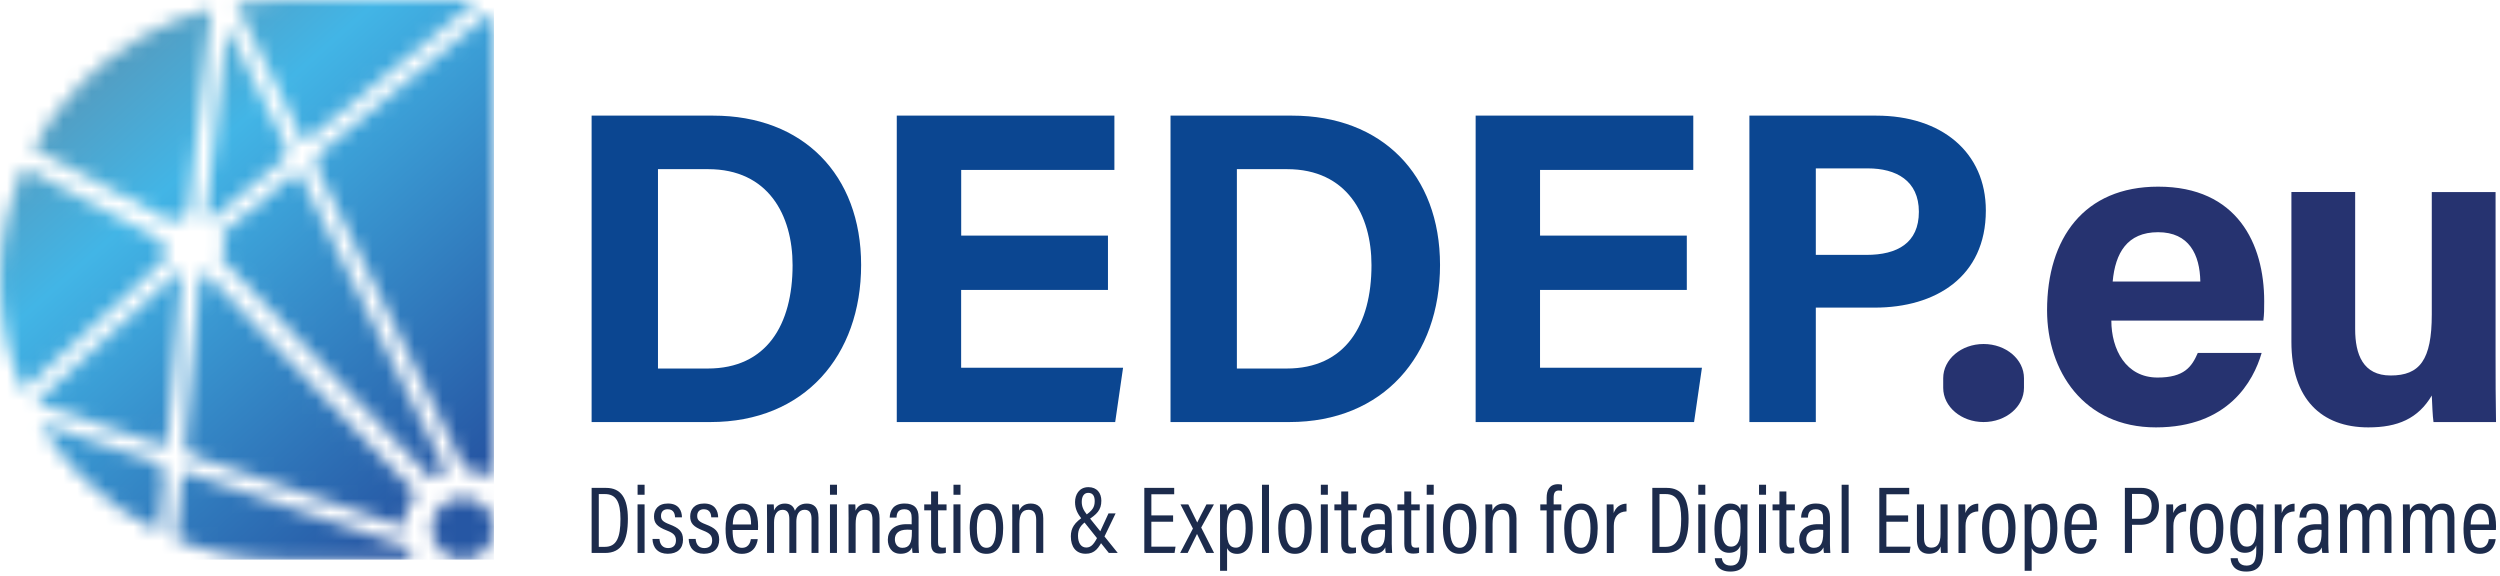 <svg width="178" height="41" viewBox="0 0 178 41" fill="none" xmlns="http://www.w3.org/2000/svg">
<g clip-path="url(#clip0_53_155)">
<path d="M42.123 8.233H50.788C57.152 8.233 61.312 12.417 61.312 18.868C61.312 25.32 57.276 30.05 50.589 30.05H42.123V8.233ZM46.848 26.239H50.392C54.581 26.239 56.432 23.128 56.432 18.879C56.432 15.314 54.698 12.044 50.418 12.044H46.848V26.239Z" fill="#0B4691"/>
<path d="M78.883 20.641H68.433V26.184H79.962L79.402 30.05H63.85V8.233H79.345V12.099H68.437V16.773H78.887V20.639L78.883 20.641Z" fill="#0B4691"/>
<path d="M83.341 8.233H92.006C98.37 8.233 102.53 12.417 102.53 18.868C102.53 25.32 98.494 30.05 91.807 30.05H83.341V8.233ZM88.066 26.239H91.61C95.798 26.239 97.65 23.128 97.65 18.879C97.65 15.314 95.916 12.044 91.636 12.044H88.066V26.239Z" fill="#0B4691"/>
<path d="M120.099 20.641H109.65V26.184H121.178L120.618 30.05H105.066V8.233H120.562V12.099H109.651V16.773H120.101V20.639L120.099 20.641Z" fill="#0B4691"/>
<path d="M124.557 8.233H133.597C138.239 8.233 141.392 10.841 141.392 14.988C141.392 19.727 137.797 21.902 133.487 21.902H129.286V30.05H124.557V8.233ZM129.286 18.148H132.892C135.078 18.148 136.624 17.309 136.624 15.08C136.624 12.851 134.994 11.989 132.991 11.989H129.286V18.148Z" fill="#0B4691"/>
<path d="M138.356 27.616V26.927C138.356 25.582 139.643 24.493 141.232 24.493C142.821 24.493 144.107 25.582 144.107 26.927V27.616C144.107 28.961 142.821 30.05 141.232 30.05C139.643 30.05 138.356 28.961 138.356 27.616Z" fill="#263370"/>
<path d="M150.327 22.83C150.331 24.88 151.358 26.881 153.621 26.881C155.511 26.881 156.052 26.123 156.482 25.131H161.028C160.447 27.137 158.655 30.43 153.5 30.43C148.344 30.43 145.751 26.395 145.751 22.097C145.751 16.959 148.392 13.29 153.661 13.29C159.295 13.29 161.211 17.358 161.211 21.448C161.211 22.003 161.211 22.362 161.15 22.828H150.324L150.327 22.83ZM156.663 20.044C156.631 18.137 155.869 16.533 153.656 16.533C151.443 16.533 150.605 18.031 150.423 20.044H156.665H156.663Z" fill="#263370"/>
<path d="M177.685 25.291C177.685 26.87 177.689 28.586 177.717 30.05H173.265C173.201 29.61 173.169 28.733 173.143 28.16C172.171 29.805 170.72 30.43 168.625 30.43C165.282 30.43 163.148 28.402 163.148 24.34V13.671H167.687V23.432C167.687 25.24 168.248 26.735 170.214 26.735C172.284 26.735 173.143 25.634 173.143 22.39V13.673H177.685V25.293V25.291Z" fill="#263370"/>
<path d="M42.123 34.738H43.155C44.225 34.738 44.705 35.485 44.705 36.933C44.705 38.505 44.269 39.371 43.08 39.371H42.124V34.738H42.123ZM42.634 38.936H43.059C43.907 38.936 44.177 38.263 44.177 36.95C44.177 35.721 43.861 35.178 43.066 35.178H42.634V38.936Z" fill="#1C2B4C"/>
<path d="M45.394 35.911H45.894V39.369H45.394V35.911ZM45.396 34.513H45.895V35.227H45.396V34.513Z" fill="#1C2B4C"/>
<path d="M46.955 38.373C46.976 38.744 47.172 39.023 47.568 39.023C47.964 39.023 48.128 38.794 48.128 38.476C48.128 38.12 47.944 37.955 47.49 37.777C46.775 37.502 46.565 37.247 46.565 36.764C46.565 36.282 46.852 35.85 47.557 35.85C48.33 35.85 48.552 36.376 48.556 36.835H48.065C48.056 36.67 48.019 36.258 47.539 36.258C47.211 36.258 47.063 36.461 47.063 36.734C47.063 37.007 47.184 37.147 47.664 37.332C48.332 37.589 48.63 37.834 48.63 38.427C48.63 39.057 48.234 39.429 47.541 39.429C46.848 39.429 46.473 38.998 46.457 38.372H46.955V38.373Z" fill="#1C2B4C"/>
<path d="M49.532 38.373C49.553 38.744 49.748 39.023 50.145 39.023C50.541 39.023 50.705 38.794 50.705 38.476C50.705 38.12 50.521 37.955 50.066 37.777C49.352 37.502 49.142 37.247 49.142 36.764C49.142 36.282 49.428 35.85 50.134 35.85C50.907 35.85 51.129 36.376 51.133 36.835H50.642C50.633 36.67 50.596 36.258 50.116 36.258C49.788 36.258 49.64 36.461 49.64 36.734C49.64 37.007 49.761 37.147 50.241 37.332C50.909 37.589 51.207 37.834 51.207 38.427C51.207 39.057 50.811 39.429 50.118 39.429C49.425 39.429 49.05 38.998 49.034 38.372H49.532V38.373Z" fill="#1C2B4C"/>
<path d="M52.162 37.735C52.162 38.412 52.277 39.005 52.828 39.005C53.379 39.005 53.441 38.49 53.459 38.386H53.95C53.941 38.474 53.843 39.434 52.823 39.434C51.803 39.434 51.661 38.501 51.661 37.641C51.661 36.546 52.036 35.856 52.849 35.856C53.761 35.856 53.976 36.604 53.976 37.468C53.976 37.534 53.974 37.649 53.967 37.735H52.162ZM53.477 37.343C53.477 36.748 53.351 36.283 52.846 36.283C52.213 36.283 52.181 37.106 52.172 37.343H53.479H53.477Z" fill="#1C2B4C"/>
<path d="M54.614 36.949C54.614 36.333 54.614 36.074 54.607 35.911H55.089C55.103 36.012 55.106 36.193 55.106 36.352C55.243 36.051 55.489 35.854 55.881 35.854C56.244 35.854 56.495 36.01 56.599 36.368C56.724 36.09 56.987 35.854 57.438 35.854C57.89 35.854 58.277 36.063 58.277 36.858V39.369H57.781V36.943C57.781 36.594 57.68 36.296 57.292 36.296C56.853 36.296 56.699 36.686 56.699 37.151V39.371H56.201V36.959C56.201 36.532 56.059 36.299 55.72 36.299C55.306 36.299 55.112 36.675 55.112 37.201V39.371H54.614V36.949Z" fill="#1C2B4C"/>
<path d="M59.093 35.911H59.592V39.369H59.093V35.911ZM59.094 34.513H59.594V35.227H59.094V34.513Z" fill="#1C2B4C"/>
<path d="M60.419 36.98C60.419 36.273 60.415 36.07 60.411 35.911H60.895C60.904 35.996 60.913 36.132 60.913 36.365C61.028 36.095 61.266 35.852 61.734 35.852C62.235 35.852 62.624 36.138 62.624 36.906V39.37H62.119V37.005C62.119 36.583 61.981 36.297 61.588 36.297C61.12 36.297 60.922 36.604 60.922 37.312V39.37H60.417V36.982L60.419 36.98Z" fill="#1C2B4C"/>
<path d="M65.403 38.758C65.403 38.975 65.421 39.261 65.43 39.369H64.973C64.956 39.292 64.94 39.106 64.94 38.975C64.812 39.257 64.55 39.429 64.12 39.429C63.454 39.429 63.214 38.909 63.214 38.428C63.214 37.795 63.642 37.321 64.55 37.321C64.712 37.321 64.81 37.321 64.911 37.332V36.871C64.911 36.601 64.86 36.258 64.391 36.258C63.882 36.258 63.85 36.62 63.831 36.853H63.347C63.361 36.358 63.598 35.85 64.408 35.85C65.082 35.85 65.403 36.177 65.403 36.814V38.755V38.758ZM64.925 37.731C64.838 37.717 64.744 37.713 64.582 37.713C63.968 37.713 63.715 38.008 63.715 38.393C63.715 38.712 63.884 39.005 64.254 39.005C64.76 39.005 64.925 38.648 64.925 37.919V37.731Z" fill="#1C2B4C"/>
<path d="M65.805 35.911H66.294V34.99H66.79V35.911H67.394V36.338H66.79V38.608C66.79 38.845 66.841 38.994 67.102 38.994C67.184 38.994 67.282 38.989 67.346 38.977V39.36C67.229 39.406 67.053 39.417 66.937 39.417C66.53 39.417 66.294 39.252 66.294 38.707V36.338H65.805V35.911Z" fill="#1C2B4C"/>
<path d="M67.886 35.911H68.386V39.369H67.886V35.911ZM67.888 34.513H68.387V35.227H67.888V34.513Z" fill="#1C2B4C"/>
<path d="M71.426 37.6C71.426 38.817 71.016 39.433 70.234 39.433C69.452 39.433 69.043 38.838 69.043 37.61C69.043 36.383 69.512 35.852 70.255 35.852C70.998 35.852 71.426 36.438 71.426 37.598V37.6ZM69.553 37.614C69.553 38.554 69.788 39.002 70.239 39.002C70.691 39.002 70.915 38.549 70.915 37.61C70.915 36.725 70.694 36.29 70.236 36.29C69.777 36.29 69.553 36.679 69.553 37.614Z" fill="#1C2B4C"/>
<path d="M72.075 36.98C72.075 36.273 72.071 36.07 72.068 35.911H72.551C72.56 35.996 72.569 36.132 72.569 36.365C72.685 36.095 72.923 35.852 73.39 35.852C73.891 35.852 74.281 36.138 74.281 36.906V39.37H73.776V37.005C73.776 36.583 73.637 36.297 73.244 36.297C72.777 36.297 72.578 36.604 72.578 37.312V39.37H72.073V36.982L72.075 36.98Z" fill="#1C2B4C"/>
<path d="M79.431 36.555L78.569 38.343C78.231 39.03 77.95 39.427 77.303 39.427C76.589 39.427 76.244 38.916 76.244 38.192C76.244 37.589 76.504 37.202 77.188 36.757C77.794 36.354 77.943 36.111 77.943 35.675C77.943 35.35 77.829 35.091 77.483 35.091C77.188 35.091 77.021 35.337 77.021 35.726C77.021 36.056 77.119 36.299 77.41 36.67L79.585 39.371H78.949L77.014 36.947C76.729 36.576 76.543 36.249 76.543 35.744C76.543 35.238 76.822 34.685 77.494 34.685C78.11 34.685 78.416 35.114 78.416 35.652C78.416 36.312 78.093 36.624 77.43 37.048C76.896 37.406 76.754 37.712 76.754 38.155C76.754 38.659 76.973 38.984 77.343 38.984C77.712 38.984 77.929 38.707 78.249 38.027L78.924 36.556H79.431V36.555Z" fill="#1C2B4C"/>
<path d="M83.525 37.147H81.977V38.922H83.698L83.628 39.371H81.475V34.738H83.603V35.192H81.977V36.697H83.525V37.147Z" fill="#1C2B4C"/>
<path d="M84.606 35.911C84.968 36.659 85.15 37.002 85.24 37.195H85.247C85.356 36.961 85.596 36.507 85.9 35.911H86.434L85.525 37.562L86.443 39.371H85.884C85.544 38.656 85.329 38.237 85.231 38.024H85.224C85.135 38.208 84.881 38.725 84.561 39.371H84.025L84.936 37.633L84.051 35.912H84.606V35.911Z" fill="#1C2B4C"/>
<path d="M87.368 39.017V40.643H86.868V36.922C86.868 36.448 86.868 36.129 86.861 35.912H87.344C87.353 35.976 87.362 36.207 87.362 36.377C87.485 36.077 87.727 35.856 88.187 35.856C88.843 35.856 89.198 36.438 89.198 37.594C89.198 38.838 88.764 39.436 88.085 39.436C87.668 39.436 87.463 39.237 87.366 39.019L87.368 39.017ZM88.69 37.617C88.69 36.748 88.487 36.297 88.034 36.297C87.497 36.297 87.35 36.808 87.35 37.625C87.35 38.441 87.428 38.993 88.004 38.993C88.457 38.993 88.69 38.464 88.69 37.616V37.617Z" fill="#1C2B4C"/>
<path d="M89.854 39.371V34.514H90.353V39.371H89.854Z" fill="#1C2B4C"/>
<path d="M93.394 37.6C93.394 38.817 92.983 39.433 92.201 39.433C91.419 39.433 91.011 38.838 91.011 37.61C91.011 36.383 91.48 35.852 92.223 35.852C92.966 35.852 93.394 36.438 93.394 37.598V37.6ZM91.521 37.614C91.521 38.554 91.755 39.002 92.207 39.002C92.658 39.002 92.882 38.549 92.882 37.61C92.882 36.725 92.662 36.29 92.203 36.29C91.745 36.29 91.521 36.679 91.521 37.614Z" fill="#1C2B4C"/>
<path d="M94.043 35.911H94.542V39.369H94.043V35.911ZM94.044 34.513H94.544V35.227H94.044V34.513Z" fill="#1C2B4C"/>
<path d="M95.008 35.911H95.496V34.99H95.992V35.911H96.596V36.338H95.992V38.608C95.992 38.845 96.044 38.994 96.305 38.994C96.387 38.994 96.486 38.989 96.548 38.977V39.36C96.431 39.406 96.255 39.417 96.14 39.417C95.733 39.417 95.496 39.252 95.496 38.707V36.338H95.008V35.911Z" fill="#1C2B4C"/>
<path d="M99.095 38.758C99.095 38.975 99.113 39.261 99.122 39.369H98.665C98.647 39.292 98.631 39.106 98.631 38.975C98.503 39.257 98.242 39.429 97.812 39.429C97.145 39.429 96.906 38.909 96.906 38.428C96.906 37.795 97.334 37.321 98.242 37.321C98.404 37.321 98.501 37.321 98.603 37.332V36.871C98.603 36.601 98.551 36.258 98.082 36.258C97.574 36.258 97.542 36.62 97.522 36.853H97.039C97.053 36.358 97.29 35.85 98.098 35.85C98.772 35.85 99.093 36.177 99.093 36.814V38.755L99.095 38.758ZM98.615 37.731C98.528 37.717 98.434 37.713 98.272 37.713C97.657 37.713 97.405 38.008 97.405 38.393C97.405 38.712 97.574 39.005 97.944 39.005C98.45 39.005 98.615 38.648 98.615 37.919V37.731Z" fill="#1C2B4C"/>
<path d="M99.497 35.911H99.985V34.99H100.481V35.911H101.085V36.338H100.481V38.608C100.481 38.845 100.533 38.994 100.794 38.994C100.876 38.994 100.975 38.989 101.038 38.977V39.36C100.92 39.406 100.744 39.417 100.629 39.417C100.222 39.417 99.985 39.252 99.985 38.707V36.338H99.497V35.911Z" fill="#1C2B4C"/>
<path d="M101.58 35.911H102.079V39.369H101.58V35.911ZM101.581 34.513H102.081V35.227H101.581V34.513Z" fill="#1C2B4C"/>
<path d="M105.118 37.6C105.118 38.817 104.707 39.433 103.925 39.433C103.143 39.433 102.735 38.838 102.735 37.61C102.735 36.383 103.204 35.852 103.947 35.852C104.69 35.852 105.118 36.438 105.118 37.598V37.6ZM103.245 37.614C103.245 38.554 103.479 39.002 103.931 39.002C104.382 39.002 104.606 38.549 104.606 37.61C104.606 36.725 104.386 36.29 103.927 36.29C103.469 36.29 103.245 36.679 103.245 37.614Z" fill="#1C2B4C"/>
<path d="M105.768 36.98C105.768 36.273 105.763 36.07 105.761 35.911H106.245C106.254 35.996 106.262 36.132 106.262 36.365C106.378 36.095 106.616 35.852 107.083 35.852C107.585 35.852 107.974 36.138 107.974 36.906V39.37H107.469V37.005C107.469 36.583 107.33 36.297 106.938 36.297C106.47 36.297 106.271 36.604 106.271 37.312V39.37H105.767V36.982L105.768 36.98Z" fill="#1C2B4C"/>
<path d="M110.121 39.371V36.34H109.669V35.912H110.121V35.435C110.121 34.924 110.306 34.475 110.935 34.475C111.029 34.475 111.151 34.491 111.217 34.513V34.954C111.155 34.94 111.077 34.924 110.988 34.924C110.714 34.924 110.62 35.096 110.62 35.446V35.912H111.166V36.34H110.62V39.371H110.121Z" fill="#1C2B4C"/>
<path d="M113.755 37.6C113.755 38.817 113.344 39.433 112.562 39.433C111.781 39.433 111.372 38.838 111.372 37.61C111.372 36.383 111.841 35.852 112.584 35.852C113.327 35.852 113.755 36.438 113.755 37.598V37.6ZM111.882 37.614C111.882 38.554 112.116 39.002 112.568 39.002C113.019 39.002 113.243 38.549 113.243 37.61C113.243 36.725 113.023 36.29 112.564 36.29C112.106 36.29 111.882 36.679 111.882 37.614Z" fill="#1C2B4C"/>
<path d="M114.404 37.091C114.404 36.539 114.404 36.161 114.397 35.912H114.878C114.885 36.003 114.894 36.163 114.894 36.53C115.042 36.113 115.376 35.864 115.809 35.861V36.411C115.214 36.431 114.903 36.805 114.903 37.44V39.372H114.404V37.092V37.091Z" fill="#1C2B4C"/>
<path d="M117.645 34.738H118.676C119.746 34.738 120.226 35.485 120.226 36.933C120.226 38.505 119.79 39.371 118.601 39.371H117.645V34.738ZM118.157 38.936H118.582C119.429 38.936 119.7 38.263 119.7 36.95C119.7 35.721 119.383 35.178 118.589 35.178H118.157V38.936Z" fill="#1C2B4C"/>
<path d="M120.917 35.911H121.416V39.369H120.917V35.911ZM120.919 34.513H121.418V35.227H120.919V34.513Z" fill="#1C2B4C"/>
<path d="M124.413 39.149C124.413 40.057 124.194 40.696 123.201 40.696C122.307 40.696 122.113 40.116 122.093 39.743H122.6C122.614 39.933 122.726 40.27 123.218 40.27C123.801 40.27 123.92 39.846 123.92 39.149V38.833C123.798 39.184 123.505 39.36 123.114 39.36C122.415 39.36 122.069 38.769 122.069 37.681C122.069 36.438 122.531 35.854 123.188 35.854C123.657 35.854 123.856 36.081 123.92 36.306C123.919 36.154 123.936 35.983 123.945 35.912H124.425C124.418 36.093 124.416 36.443 124.416 36.911V39.151L124.413 39.149ZM122.582 37.671C122.582 38.51 122.811 38.92 123.243 38.92C123.78 38.92 123.926 38.391 123.926 37.586C123.926 36.78 123.816 36.296 123.286 36.296C122.826 36.296 122.582 36.773 122.582 37.671Z" fill="#1C2B4C"/>
<path d="M125.241 35.911H125.74V39.369H125.241V35.911ZM125.243 34.513H125.742V35.227H125.243V34.513Z" fill="#1C2B4C"/>
<path d="M126.206 35.911H126.695V34.99H127.19V35.911H127.795V36.338H127.19V38.608C127.19 38.845 127.242 38.994 127.503 38.994C127.585 38.994 127.684 38.989 127.747 38.977V39.36C127.629 39.406 127.453 39.417 127.338 39.417C126.931 39.417 126.695 39.252 126.695 38.707V36.338H126.206V35.911Z" fill="#1C2B4C"/>
<path d="M130.293 38.758C130.293 38.975 130.311 39.261 130.32 39.369H129.863C129.846 39.292 129.83 39.106 129.83 38.975C129.702 39.257 129.44 39.429 129.01 39.429C128.344 39.429 128.104 38.909 128.104 38.428C128.104 37.795 128.532 37.321 129.44 37.321C129.602 37.321 129.7 37.321 129.801 37.332V36.871C129.801 36.601 129.75 36.258 129.28 36.258C128.772 36.258 128.74 36.62 128.721 36.853H128.237C128.251 36.358 128.488 35.85 129.296 35.85C129.97 35.85 130.292 36.177 130.292 36.814V38.755L130.293 38.758ZM129.814 37.731C129.726 37.717 129.632 37.713 129.471 37.713C128.856 37.713 128.603 38.008 128.603 38.393C128.603 38.712 128.772 39.005 129.142 39.005C129.648 39.005 129.814 38.648 129.814 37.919V37.731Z" fill="#1C2B4C"/>
<path d="M131.125 39.371V34.514H131.624V39.371H131.125Z" fill="#1C2B4C"/>
<path d="M135.858 37.147H134.31V38.922H136.03L135.961 39.371H133.807V34.738H135.936V35.192H134.31V36.697H135.858V37.147Z" fill="#1C2B4C"/>
<path d="M138.667 38.423C138.667 38.858 138.667 39.204 138.674 39.371H138.198C138.182 39.269 138.175 39.133 138.173 38.909C138.049 39.252 137.759 39.431 137.35 39.431C136.942 39.431 136.485 39.266 136.485 38.398V35.911H136.99V38.279C136.99 38.721 137.112 38.991 137.51 38.991C137.909 38.991 138.166 38.757 138.166 38.01V35.911H138.671V38.423H138.667Z" fill="#1C2B4C"/>
<path d="M139.446 37.091C139.446 36.539 139.446 36.161 139.439 35.912H139.92C139.927 36.003 139.936 36.163 139.936 36.53C140.084 36.113 140.418 35.864 140.852 35.861V36.411C140.256 36.431 139.945 36.805 139.945 37.44V39.372H139.446V37.092V37.091Z" fill="#1C2B4C"/>
<path d="M143.505 37.6C143.505 38.817 143.094 39.433 142.312 39.433C141.53 39.433 141.122 38.838 141.122 37.61C141.122 36.383 141.591 35.852 142.334 35.852C143.077 35.852 143.505 36.438 143.505 37.598V37.6ZM141.632 37.614C141.632 38.554 141.866 39.002 142.318 39.002C142.769 39.002 142.993 38.549 142.993 37.61C142.993 36.725 142.773 36.29 142.314 36.29C141.856 36.29 141.632 36.679 141.632 37.614Z" fill="#1C2B4C"/>
<path d="M144.655 39.017V40.643H144.155V36.922C144.155 36.448 144.155 36.129 144.148 35.912H144.632C144.64 35.976 144.649 36.207 144.649 36.377C144.772 36.077 145.014 35.856 145.474 35.856C146.13 35.856 146.485 36.438 146.485 37.594C146.485 38.838 146.052 39.436 145.373 39.436C144.955 39.436 144.751 39.237 144.653 39.019L144.655 39.017ZM145.977 37.617C145.977 36.748 145.774 36.297 145.321 36.297C144.784 36.297 144.637 36.808 144.637 37.625C144.637 38.441 144.715 38.993 145.291 38.993C145.746 38.993 145.977 38.464 145.977 37.616V37.617Z" fill="#1C2B4C"/>
<path d="M147.486 37.735C147.486 38.412 147.601 39.005 148.152 39.005C148.703 39.005 148.765 38.49 148.783 38.386H149.274C149.265 38.474 149.167 39.434 148.147 39.434C147.127 39.434 146.985 38.501 146.985 37.641C146.985 36.546 147.36 35.856 148.173 35.856C149.085 35.856 149.3 36.604 149.3 37.468C149.3 37.534 149.298 37.649 149.291 37.735H147.486ZM148.801 37.343C148.801 36.748 148.675 36.283 148.17 36.283C147.537 36.283 147.505 37.106 147.496 37.343H148.803H148.801Z" fill="#1C2B4C"/>
<path d="M151.291 34.738H152.487C153.215 34.738 153.718 35.196 153.718 36.028C153.718 36.86 153.265 37.367 152.412 37.367H151.799V39.371H151.291V34.738ZM151.799 36.938H152.357C152.913 36.938 153.199 36.643 153.199 36.022C153.199 35.511 152.931 35.169 152.416 35.169H151.799V36.938Z" fill="#1C2B4C"/>
<path d="M154.246 37.091C154.246 36.539 154.246 36.161 154.239 35.912H154.721C154.728 36.003 154.737 36.163 154.737 36.53C154.884 36.113 155.218 35.864 155.652 35.861V36.411C155.056 36.431 154.745 36.805 154.745 37.44V39.372H154.246V37.092V37.091Z" fill="#1C2B4C"/>
<path d="M158.305 37.6C158.305 38.817 157.895 39.433 157.113 39.433C156.331 39.433 155.922 38.838 155.922 37.61C155.922 36.383 156.391 35.852 157.134 35.852C157.877 35.852 158.305 36.438 158.305 37.598V37.6ZM156.432 37.614C156.432 38.554 156.667 39.002 157.118 39.002C157.569 39.002 157.793 38.549 157.793 37.61C157.793 36.725 157.573 36.29 157.114 36.29C156.656 36.29 156.432 36.679 156.432 37.614Z" fill="#1C2B4C"/>
<path d="M161.138 39.149C161.138 40.057 160.919 40.696 159.926 40.696C159.032 40.696 158.838 40.116 158.819 39.743H159.325C159.339 39.933 159.451 40.27 159.944 40.27C160.527 40.27 160.646 39.846 160.646 39.149V38.833C160.523 39.184 160.23 39.36 159.839 39.36C159.14 39.36 158.794 38.769 158.794 37.681C158.794 36.438 159.256 35.854 159.914 35.854C160.383 35.854 160.582 36.081 160.646 36.306C160.644 36.154 160.662 35.983 160.671 35.912H161.15C161.143 36.093 161.142 36.443 161.142 36.911V39.151L161.138 39.149ZM159.307 37.671C159.307 38.51 159.537 38.92 159.969 38.92C160.505 38.92 160.651 38.391 160.651 37.586C160.651 36.78 160.541 36.296 160.011 36.296C159.551 36.296 159.307 36.773 159.307 37.671Z" fill="#1C2B4C"/>
<path d="M161.968 37.091C161.968 36.539 161.968 36.161 161.961 35.912H162.442C162.45 36.003 162.458 36.163 162.458 36.53C162.606 36.113 162.94 35.864 163.374 35.861V36.411C162.778 36.431 162.467 36.805 162.467 37.44V39.372H161.968V37.092V37.091Z" fill="#1C2B4C"/>
<path d="M165.776 38.758C165.776 38.975 165.794 39.261 165.803 39.369H165.346C165.329 39.292 165.313 39.106 165.313 38.975C165.185 39.257 164.923 39.429 164.493 39.429C163.827 39.429 163.587 38.909 163.587 38.428C163.587 37.795 164.015 37.321 164.923 37.321C165.085 37.321 165.183 37.321 165.284 37.332V36.871C165.284 36.601 165.233 36.258 164.763 36.258C164.255 36.258 164.223 36.62 164.204 36.853H163.72C163.734 36.358 163.971 35.85 164.779 35.85C165.453 35.85 165.775 36.177 165.775 36.814V38.755L165.776 38.758ZM165.297 37.731C165.209 37.717 165.115 37.713 164.954 37.713C164.339 37.713 164.086 38.008 164.086 38.393C164.086 38.712 164.255 39.005 164.625 39.005C165.131 39.005 165.297 38.648 165.297 37.919V37.731Z" fill="#1C2B4C"/>
<path d="M166.61 36.949C166.61 36.333 166.61 36.074 166.603 35.911H167.084C167.099 36.012 167.102 36.193 167.102 36.352C167.239 36.051 167.484 35.854 167.877 35.854C168.24 35.854 168.49 36.01 168.595 36.368C168.719 36.09 168.982 35.854 169.434 35.854C169.885 35.854 170.273 36.063 170.273 36.858V39.369H169.779V36.943C169.779 36.594 169.677 36.296 169.29 36.296C168.851 36.296 168.696 36.686 168.696 37.151V39.371H168.199V36.959C168.199 36.532 168.056 36.299 167.717 36.299C167.303 36.299 167.109 36.675 167.109 37.201V39.371H166.612V36.949H166.61Z" fill="#1C2B4C"/>
<path d="M171.092 36.949C171.092 36.333 171.092 36.074 171.085 35.911H171.566C171.581 36.012 171.584 36.193 171.584 36.352C171.721 36.051 171.966 35.854 172.359 35.854C172.722 35.854 172.972 36.01 173.077 36.368C173.201 36.09 173.464 35.854 173.916 35.854C174.367 35.854 174.755 36.063 174.755 36.858V39.369H174.261V36.943C174.261 36.594 174.159 36.296 173.772 36.296C173.333 36.296 173.178 36.686 173.178 37.151V39.371H172.681V36.959C172.681 36.532 172.539 36.299 172.199 36.299C171.785 36.299 171.591 36.675 171.591 37.201V39.371H171.094V36.949H171.092Z" fill="#1C2B4C"/>
<path d="M175.903 37.735C175.903 38.412 176.018 39.005 176.569 39.005C177.12 39.005 177.182 38.49 177.2 38.386H177.691C177.682 38.474 177.584 39.434 176.564 39.434C175.544 39.434 175.402 38.501 175.402 37.641C175.402 36.546 175.777 35.856 176.59 35.856C177.502 35.856 177.717 36.604 177.717 37.468C177.717 37.534 177.715 37.649 177.708 37.735H175.903ZM177.218 37.343C177.218 36.748 177.092 36.283 176.587 36.283C175.954 36.283 175.922 37.106 175.913 37.343H177.22H177.218Z" fill="#1C2B4C"/>
<mask id="mask0_53_155" style="mask-type:luminance" maskUnits="userSpaceOnUse" x="0" y="0" width="36" height="40">
<path d="M11.699 33.664C11.473 33.496 11.308 33.249 11.242 32.965L2.843 30.135C3.689 31.541 4.706 32.836 5.863 33.989C7.446 35.57 9.291 36.888 11.328 37.87L11.701 33.663M11.884 31.603L12.956 19.516C12.852 19.475 12.753 19.425 12.659 19.37L2.55 28.684L11.656 31.752C11.726 31.693 11.804 31.643 11.886 31.603H11.884ZM11.568 17.465C11.568 17.365 11.575 17.268 11.587 17.172L1.692 11.925C0.602 14.377 0 17.083 0 19.922C0 22.711 0.583 25.373 1.631 27.79L11.786 18.433C11.644 18.142 11.564 17.814 11.564 17.468L11.568 17.465ZM13.382 15.291L15.031 0.617C11.512 1.517 8.36 3.359 5.863 5.852C4.48 7.232 3.298 8.813 2.365 10.545L12.307 15.816C12.604 15.552 12.972 15.367 13.379 15.293L13.382 15.291ZM15.012 15.627L20.242 11.322L20.231 11.157C20.231 10.919 20.301 10.697 20.418 10.509L16.181 1.899L14.656 15.435C14.781 15.488 14.9 15.552 15.012 15.627ZM15.998 17.465C15.998 17.812 15.918 18.141 15.774 18.433L30.733 34.055C31.054 33.854 31.406 33.696 31.778 33.588L21.335 12.367C21.239 12.358 21.147 12.339 21.058 12.309L15.828 16.613C15.938 16.876 15.998 17.163 15.998 17.466V17.465ZM14.237 19.629L13.165 31.716C13.391 31.885 13.556 32.131 13.622 32.413L28.746 37.509C28.771 36.603 29.085 35.767 29.597 35.091L14.663 19.494C14.528 19.553 14.384 19.599 14.237 19.629ZM35.176 34.046V1.304C35.014 1.244 34.859 1.166 34.717 1.07L22.659 10.994L22.67 11.159C22.67 11.396 22.6 11.618 22.483 11.806L33.123 33.427C33.875 33.455 34.575 33.68 35.176 34.049V34.046ZM33.864 0H19.954C18.879 0 17.823 0.087 16.793 0.252L21.564 9.947C21.66 9.956 21.753 9.977 21.841 10.005L33.898 0.083L33.864 0ZM35.17 37.632C35.17 36.411 34.179 35.421 32.956 35.421C31.733 35.421 30.741 36.411 30.741 37.632C30.741 38.852 31.733 39.843 32.956 39.843C34.179 39.843 35.17 38.852 35.17 37.632ZM12.979 33.778L12.568 38.419C14.855 39.337 17.349 39.843 19.954 39.843H29.368C29.192 39.559 29.05 39.254 28.945 38.929L13.208 33.627C13.137 33.686 13.06 33.735 12.979 33.778Z" fill="white"/>
</mask>
<g mask="url(#mask0_53_155)">
<path d="M35.17 0H0V39.843H35.17V0Z" fill="url(#paint0_linear_53_155)"/>
</g>
</g>
<defs>
<linearGradient id="paint0_linear_53_155" x1="31.353" y1="35.334" x2="2.676" y2="3.127" gradientUnits="userSpaceOnUse">
<stop stop-color="#2657A4"/>
<stop offset="0.68" stop-color="#42B5E6"/>
<stop offset="1" stop-color="#5B92B1"/>
</linearGradient>
<clipPath id="clip0_53_155">
<rect width="177.717" height="40.696" fill="white"/>
</clipPath>
</defs>
</svg>
